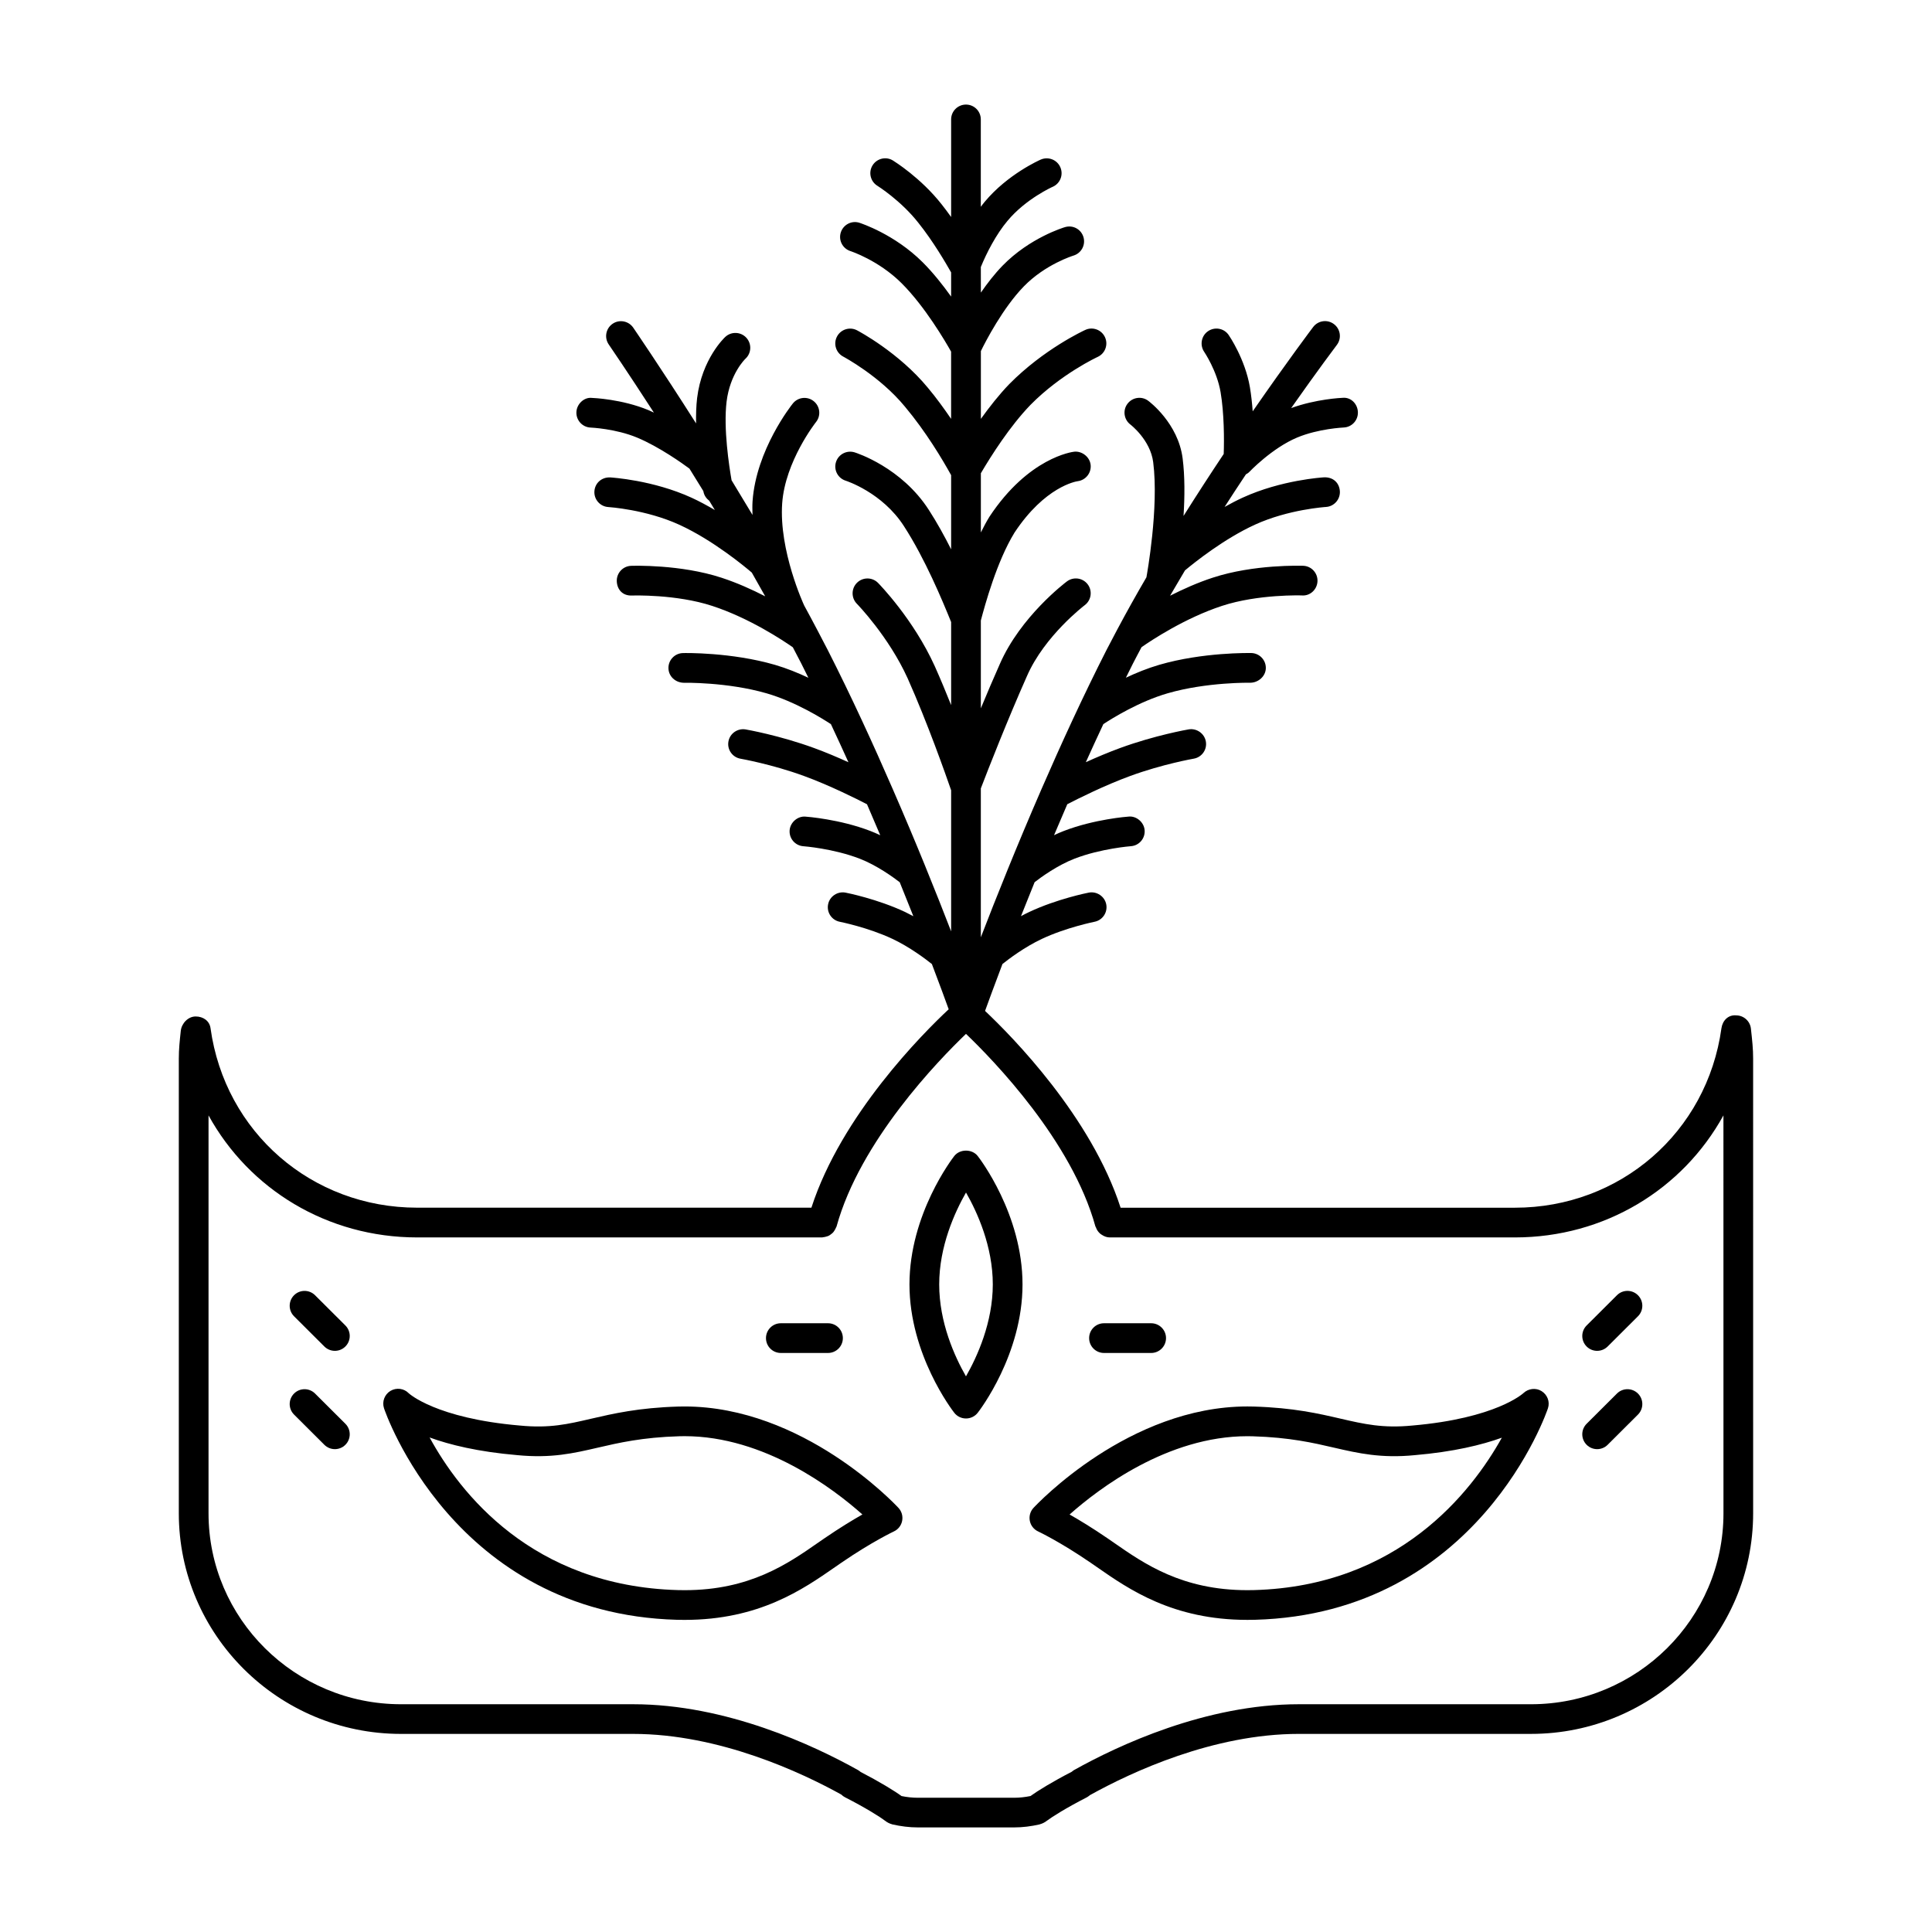 <?xml version="1.0" encoding="UTF-8"?>
<!-- Uploaded to: ICON Repo, www.svgrepo.com, Generator: ICON Repo Mixer Tools -->
<svg fill="#000000" width="800px" height="800px" version="1.1" viewBox="144 144 512 512" xmlns="http://www.w3.org/2000/svg">
 <g>
  <path d="m608.01 416.59c-0.219-1.969-1.875-3.473-3.856-3.504-2.203-0.219-3.676 1.434-3.953 3.402-3.809 27.566-26.836 47.57-54.75 47.57h-104.48c-7.793-24.113-28.734-45.383-35.922-52.152 0.836-2.332 2.426-6.637 4.613-12.43 1.645-1.316 5.816-4.481 10.453-6.66 6.445-3.031 13.879-4.519 13.949-4.535 2.133-0.418 3.519-2.488 3.102-4.621-0.426-2.141-2.535-3.504-4.613-3.109-0.348 0.062-8.438 1.676-15.793 5.133-0.746 0.348-1.473 0.723-2.188 1.109 1.133-2.859 2.332-5.856 3.613-9.004 1.668-1.301 6.023-4.465 10.586-6.234 7.008-2.699 14.863-3.297 14.934-3.305 2.164-0.156 3.793-2.039 3.637-4.211s-2.219-3.832-4.195-3.637c-0.371 0.023-9.078 0.676-17.215 3.809-0.883 0.34-1.754 0.715-2.598 1.125 1.141-2.691 2.305-5.422 3.512-8.211 2.762-1.426 9.918-5.016 16.734-7.504 8.5-3.117 16.703-4.551 16.781-4.566 2.141-0.371 3.582-2.41 3.203-4.551-0.371-2.141-2.465-3.559-4.543-3.211-0.363 0.062-8.949 1.566-18.145 4.93-3.133 1.148-6.289 2.488-9.117 3.769 1.512-3.352 3.055-6.723 4.644-10.094 2.312-1.52 9.43-5.961 17.027-8.164 10.383-3.008 21.891-2.801 22.004-2.801 2.016-0.047 3.977-1.676 4.023-3.848 0.047-2.172-1.676-3.969-3.848-4.023-0.512 0-12.809-0.242-24.371 3.117-3.133 0.914-6.133 2.141-8.863 3.426 0.629-1.266 1.242-2.535 1.883-3.785 0.73-1.434 1.504-2.875 2.266-4.312 2.527-1.762 11.461-7.707 21.301-10.934 9.582-3.148 21.113-2.785 21.246-2.769 2.18 0.148 4-1.621 4.078-3.785 0.078-2.172-1.621-4-3.785-4.078-0.527-0.008-13.059-0.434-23.984 3.156-4.055 1.324-7.871 3.047-11.297 4.777 1.301-2.25 2.621-4.481 3.953-6.715 2.644-2.203 10.398-8.391 18.539-12.113 8.855-4.055 18.703-4.684 18.805-4.691 2.164-0.125 3.816-1.992 3.699-4.156-0.125-2.156-1.684-3.769-4.148-3.699-0.465 0.023-11.383 0.699-21.625 5.391-1.629 0.746-3.219 1.59-4.777 2.457 1.906-2.961 3.801-5.863 5.652-8.637 0.293-0.18 0.605-0.332 0.852-0.598 0.062-0.062 6.039-6.359 12.723-9.156 5.676-2.371 12.266-2.652 12.328-2.66 2.164-0.086 3.856-1.914 3.769-4.086-0.078-2.164-1.828-4.008-4.078-3.777-0.301 0.008-7.016 0.316-13.602 2.715 7.094-10.094 11.973-16.562 12.105-16.734 1.316-1.73 0.977-4.203-0.762-5.512-1.715-1.309-4.188-0.984-5.512 0.762-0.156 0.195-6.848 9.078-16.027 22.348-0.156-2.141-0.395-4.336-0.746-6.422-1.281-7.453-5.449-13.555-5.629-13.816-1.219-1.777-3.66-2.234-5.465-1-1.785 1.227-2.234 3.676-1.016 5.473 0.031 0.047 3.371 4.977 4.344 10.676 0.953 5.574 0.969 12.676 0.828 16.391-3.441 5.156-7.031 10.684-10.645 16.422 0.316-5.07 0.371-10.492-0.242-15.273-1.195-9.305-8.816-15.027-9.141-15.266-1.73-1.281-4.172-0.922-5.481 0.82-1.301 1.73-0.938 4.195 0.797 5.504 0.047 0.039 5.258 4.039 6.023 9.949 1.551 12.059-1.652 29.75-1.793 30.527-2.676 4.582-5.25 9.188-7.691 13.77-0.078 0.109-0.125 0.227-0.18 0.34-0.906 1.715-1.828 3.441-2.699 5.141-6.18 12.156-12.004 24.844-17.23 36.863-0.008 0.016-0.016 0.039-0.023 0.055-6.488 14.918-12.035 28.797-16.059 39.234v-39.461c1.891-4.953 7.117-18.285 12.227-29.773 4.66-10.684 15.215-18.711 15.312-18.789 1.738-1.309 2.094-3.769 0.789-5.512-1.309-1.73-3.754-2.086-5.504-0.789-0.496 0.371-12.305 9.32-17.797 21.914-1.699 3.816-3.418 7.848-5.023 11.723v-23.238c0-0.062 0.039-0.125 0.039-0.188 1.023-3.809 4.141-15.406 8.871-23.121 8.078-12.219 16.305-13.578 16.75-13.641 2.133-0.27 3.668-2.203 3.434-4.344-0.25-2.164-2.371-3.691-4.352-3.473-0.496 0.055-12.074 1.527-22.465 17.23-0.812 1.316-1.559 2.731-2.273 4.172v-15.695c2.723-4.629 7.629-12.383 13.145-18.113 8.055-8.18 17.719-12.676 17.812-12.715 1.977-0.906 2.844-3.242 1.938-5.219-0.906-1.977-3.25-2.844-5.211-1.938-0.449 0.203-11.027 5.102-20.176 14.383-2.707 2.809-5.211 6.008-7.504 9.195v-17.965c1.234-2.535 5.785-11.375 11.383-17.145 5.723-5.879 13.082-8.141 13.16-8.164 2.078-0.629 3.258-2.809 2.644-4.894-0.621-2.086-2.777-3.273-4.879-2.652-0.379 0.109-9.359 2.816-16.57 10.227-2.102 2.164-4.023 4.652-5.738 7.125l-0.012-6.773c1.504-3.707 4.062-8.676 7.07-12.242 4.871-5.848 11.91-8.996 11.98-9.02 1.984-0.875 2.891-3.195 2.016-5.188-0.867-1.984-3.172-2.883-5.172-2.031-0.355 0.156-8.77 3.883-14.855 11.18-0.371 0.434-0.699 0.891-1.047 1.34v-23.156c0.008-2.172-1.754-3.934-3.926-3.934s-3.938 1.762-3.938 3.938v25.859c-0.82-1.141-1.652-2.281-2.527-3.371-5.512-7.023-12.586-11.414-12.887-11.602-1.84-1.145-4.266-0.555-5.406 1.281-1.148 1.852-0.566 4.273 1.273 5.414 0.062 0.039 6.203 3.883 10.848 9.793 3.914 4.875 7.312 10.723 8.699 13.164v6.406c-2.219-3.094-4.769-6.328-7.543-9.094-7.461-7.445-16.375-10.336-16.75-10.461-2.062-0.676-4.289 0.488-4.945 2.559-0.66 2.07 0.488 4.281 2.559 4.945 0.07 0.023 7.445 2.418 13.57 8.527 6.172 6.164 11.578 15.391 13.105 18.113v17.82c-1.859-2.715-3.871-5.512-6.156-8.242-7.691-9.336-18.316-14.988-18.773-15.223-1.906-1.008-4.305-0.277-5.312 1.652-1.016 1.922-0.27 4.297 1.652 5.312 0.094 0.055 9.668 5.133 16.375 13.289 5.582 6.668 9.934 13.996 12.219 18.129v19.656c-1.77-3.504-3.738-7.086-5.879-10.398-7.258-11.328-19.199-15.145-19.711-15.305-2.086-0.629-4.281 0.52-4.93 2.59-0.645 2.078 0.512 4.281 2.59 4.93 0.094 0.031 9.691 3.102 15.43 12.051 5.629 8.691 10.188 19.719 12.5 25.402v22.012c-1.371-3.426-2.824-6.934-4.336-10.312-5.644-12.453-14.656-21.688-15.035-22.074-1.52-1.543-4.016-1.566-5.566-0.039-1.543 1.52-1.566 4.016-0.047 5.566 0.086 0.086 8.43 8.66 13.469 19.781 5.25 11.77 10.059 25.434 11.516 29.645v37.398c-1.977-5.109-4.266-10.918-6.856-17.262v-0.008c-2.598-6.375-5.488-13.266-8.59-20.379-0.008-0.016-0.016-0.031-0.023-0.055-5.227-12.02-11.051-24.711-17.23-36.863-0.891-1.746-1.82-3.519-2.754-5.281-0.023-0.047-0.047-0.094-0.07-0.133-1.125-2.133-2.266-4.273-3.441-6.422-0.008-0.016-0.008-0.031-0.016-0.047-0.07-0.148-6.676-14.445-5.793-26.977 0.789-11.156 8.887-21.453 8.973-21.555 1.355-1.691 1.078-4.172-0.621-5.527-1.691-1.355-4.156-1.086-5.519 0.605-0.402 0.496-9.723 12.273-10.684 25.922-0.086 1.203-0.039 2.418-0.016 3.621-1.867-3.125-3.723-6.203-5.543-9.18-0.637-3.652-2.188-13.664-1.324-20.836 0.906-7.383 4.863-11.25 5.008-11.383 1.598-1.473 1.699-3.961 0.219-5.566-1.473-1.59-3.969-1.691-5.559-0.219-0.25 0.227-6.203 5.832-7.477 16.207-0.25 2.117-0.309 4.418-0.277 6.723-9.477-14.91-16.516-25.168-16.656-25.379-1.234-1.793-3.699-2.242-5.473-1.016-1.793 1.234-2.242 3.684-1.016 5.473 0.125 0.172 4.961 7.234 11.965 18.059-0.465-0.211-0.922-0.441-1.395-0.637-7.023-2.938-14.738-3.25-15.059-3.258-2.039-0.227-4 1.613-4.078 3.777-0.086 2.164 1.605 4 3.769 4.086 0.07 0 6.66 0.293 12.328 2.66 5.879 2.457 12.043 6.871 13.863 8.219 1.195 1.93 2.434 3.922 3.676 5.945 0.008 0.039 0.031 0.172 0.039 0.195 0.195 0.992 0.781 1.801 1.527 2.371 0.496 0.805 0.992 1.637 1.488 2.457-1.984-1.156-4.039-2.281-6.148-3.25-10.242-4.691-21.16-5.359-21.625-5.391-2.266-0.07-4.023 1.535-4.148 3.699-0.125 2.164 1.527 4.031 3.699 4.156 0.102 0.008 9.949 0.637 18.805 4.691 8.996 4.109 17.547 11.258 19.207 12.676 1.188 2.086 2.379 4.18 3.551 6.289-3.481-1.785-7.398-3.559-11.562-4.922-10.918-3.582-23.449-3.172-23.984-3.156-2.164 0.078-3.863 1.906-3.785 4.078s1.52 3.93 4.086 3.785c0.117 0.008 11.629-0.387 21.238 2.769 9.879 3.234 18.844 9.211 21.332 10.957 0.754 1.434 1.512 2.875 2.234 4.289 0.637 1.25 1.25 2.527 1.883 3.785-2.731-1.281-5.731-2.512-8.863-3.426-11.547-3.352-23.875-3.141-24.371-3.117-2.172 0.047-3.898 1.852-3.848 4.023 0.047 2.172 1.852 3.793 4.023 3.848 0.125-0.008 11.594-0.211 22.004 2.801 7.566 2.195 14.711 6.644 17.027 8.164 1.59 3.379 3.125 6.738 4.644 10.094-2.824-1.281-5.977-2.629-9.109-3.769-9.203-3.363-17.789-4.863-18.152-4.93-2.117-0.348-4.172 1.062-4.543 3.211-0.379 2.141 1.062 4.18 3.203 4.551 0.078 0.016 8.281 1.457 16.793 4.566 6.809 2.488 13.965 6.07 16.727 7.504 1.203 2.785 2.379 5.519 3.512 8.211-0.852-0.402-1.723-0.789-2.606-1.125-8.125-3.133-16.84-3.785-17.207-3.809-2.008-0.188-4.047 1.473-4.203 3.644-0.156 2.164 1.48 4.055 3.652 4.203 0.078 0.008 7.887 0.59 14.926 3.305 4.574 1.77 8.926 4.945 10.598 6.234 1.281 3.148 2.481 6.148 3.613 9.004-0.723-0.387-1.449-0.762-2.188-1.117-7.352-3.457-15.445-5.07-15.793-5.133-2.078-0.402-4.203 0.969-4.613 3.109-0.426 2.133 0.969 4.203 3.109 4.621 0.07 0.016 7.461 1.48 13.941 4.527 4.598 2.164 8.801 5.352 10.453 6.668 2.047 5.383 3.582 9.566 4.457 11.988-6.731 6.281-28.426 27.977-36.383 52.586h-18.113l-86.375-0.004c-27.914 0-50.941-20.012-54.75-47.57-0.266-1.945-1.961-3.102-3.922-3.102h-0.062c-1.984 0.023-3.676 1.828-3.898 3.793-0.281 2.606-0.523 4.863-0.523 7.391v120.47c0 32.242 26.41 58.473 58.883 58.473h61.52c22.891 0 44.754 10.305 55.16 16.074 0.293 0.293 0.621 0.535 0.992 0.723 5.519 2.816 9.375 5.266 10.516 6.156l0.008-0.008c0.574 0.473 1.266 0.836 1.953 1.008v0.016c2.336 0.531 4.606 0.809 6.731 0.809h25.695c2.133 0 4.402-0.277 6.723-0.812v-0.016c0.684-0.172 1.379-0.535 1.953-1.008l0.008 0.008c1.141-0.883 5-3.336 10.516-6.156 0.211-0.109 0.504-0.332 0.781-0.559 11.109-6.164 32.73-16.238 55.371-16.238h61.52c32.473 0 58.883-26.238 58.883-58.473l-0.004-120.47c0.008-2.527-0.234-4.785-0.59-7.981zm-7.273 128.45c0 27.898-22.883 50.602-51.012 50.602h-61.52c-24.68 0-47.918 10.934-59.574 17.445-0.164 0.086-0.387 0.27-0.605 0.449-5.07 2.613-9.07 5.078-10.934 6.43-1.504 0.309-2.922 0.457-4.246 0.457h-25.695c-1.324 0-2.746-0.148-4.234-0.449-1.844-1.355-5.816-3.785-10.848-6.391-0.211-0.188-0.449-0.355-0.691-0.496-11.66-6.519-34.906-17.445-59.574-17.445h-61.527c-28.125 0-51.012-22.703-51.012-50.602v-105.45c10.77 19.586 31.473 32.34 55.285 32.34h107.34c0.094 0 0.164-0.047 0.262-0.055 0.277-0.016 0.535-0.086 0.812-0.164 0.219-0.062 0.449-0.117 0.652-0.219 0.234-0.117 0.441-0.277 0.652-0.441 0.188-0.148 0.379-0.285 0.527-0.457 0.164-0.188 0.293-0.402 0.426-0.621 0.133-0.227 0.262-0.441 0.348-0.691 0.031-0.086 0.102-0.148 0.125-0.234 6.227-22.648 26.977-44.035 34.305-51.059 7.336 7.023 28.078 28.41 34.305 51.059 0.016 0.062 0.086 0.086 0.102 0.148 0.234 0.723 0.66 1.332 1.227 1.801 0.109 0.086 0.211 0.148 0.34 0.227 0.621 0.41 1.324 0.707 2.133 0.707h107.34c23.812 0 44.516-12.762 55.285-32.34z"/>
  <path d="m396.89 450.36c-0.488 0.621-11.871 15.43-11.871 34.023 0 18.586 11.383 33.395 11.871 34.016 0.746 0.961 1.891 1.512 3.109 1.512s2.363-0.559 3.109-1.512c0.488-0.621 11.871-15.43 11.871-34.016 0-18.586-11.383-33.402-11.871-34.023-1.496-1.914-4.727-1.914-6.219 0zm3.102 58.387c-3-5.242-7.094-14.242-7.094-24.363 0-10.078 4.102-19.098 7.102-24.355 3.008 5.258 7.102 14.281 7.102 24.355-0.004 10.074-4.106 19.105-7.109 24.363z"/>
  <path d="m436.57 502.55h12.5c2.172 0 3.938-1.762 3.938-3.938 0-2.172-1.762-3.938-3.938-3.938h-12.5c-2.172 0-3.938 1.762-3.938 3.938 0.004 2.176 1.758 3.938 3.938 3.938z"/>
  <path d="m350.93 502.55h12.5c2.172 0 3.938-1.762 3.938-3.938 0-2.172-1.762-3.938-3.938-3.938h-12.5c-2.172 0-3.938 1.762-3.938 3.938 0 2.176 1.754 3.938 3.938 3.938z"/>
  <path d="m572.51 487.25-8.039 8.016c-1.535 1.535-1.535 4.031 0 5.566 0.77 0.77 1.777 1.156 2.785 1.156 1.008 0 2.016-0.387 2.785-1.148l8.039-8.016c1.535-1.535 1.535-4.031 0-5.566-1.543-1.551-4.035-1.543-5.57-0.008z"/>
  <path d="m572.51 513.3-8.039 8.016c-1.535 1.535-1.535 4.031 0 5.566 0.77 0.77 1.777 1.156 2.785 1.156 1.008 0 2.016-0.387 2.785-1.148l8.039-8.016c1.535-1.535 1.535-4.031 0-5.566-1.543-1.543-4.035-1.535-5.57-0.008z"/>
  <path d="m227.49 487.25c-1.535-1.527-4.031-1.535-5.566 0.008-1.535 1.535-1.535 4.031 0 5.566l8.039 8.016c0.77 0.762 1.777 1.148 2.785 1.148s2.016-0.387 2.785-1.156c1.535-1.535 1.535-4.031 0-5.566z"/>
  <path d="m227.49 513.3c-1.535-1.527-4.031-1.535-5.566 0.008-1.535 1.535-1.535 4.031 0 5.566l8.039 8.016c0.77 0.762 1.777 1.148 2.785 1.148s2.016-0.387 2.785-1.156c1.535-1.535 1.535-4.031 0-5.566z"/>
  <path d="m552.55 512.67c-1.512-0.961-3.527-0.715-4.832 0.52-0.07 0.062-7.195 6.684-29.512 8.598-7.754 0.754-12.754-0.402-18.863-1.812-5.879-1.363-12.555-2.914-23.098-3.227l-1.668-0.023c-31.355 0-55.664 25.773-56.688 26.875-0.859 0.922-1.219 2.195-0.977 3.434 0.234 1.234 1.062 2.281 2.195 2.809 0.055 0.023 5.816 2.738 13.91 8.289l1.684 1.164c8.484 5.902 20.121 13.988 39.855 13.988l2-0.023c59.324-1.637 77.5-55.52 77.672-56.074 0.555-1.715-0.152-3.562-1.68-4.516zm-76.211 52.719-1.785 0.023c-17.262 0-27.301-6.977-35.352-12.578l-1.723-1.188c-4-2.738-7.445-4.824-10.027-6.289 7.629-6.777 25.914-20.75 47.129-20.75l1.441 0.023c9.754 0.293 16.02 1.738 21.547 3.023 6.398 1.48 12.445 2.852 21.355 1.977 10.305-0.883 17.773-2.715 23.082-4.629-8.066 14.48-27.426 39.332-65.668 40.387z"/>
  <path d="m325.41 516.73-1.668 0.023c-10.539 0.316-17.215 1.867-23.105 3.227-6.086 1.41-10.91 2.582-18.895 1.801-22.27-1.914-29.395-8.527-29.41-8.543-1.266-1.316-3.281-1.574-4.856-0.637-1.566 0.945-2.281 2.852-1.715 4.59 0.172 0.543 18.352 54.434 77.672 56.074l2 0.023c19.734 0 31.355-8.086 39.855-13.988l1.684-1.164c8.086-5.551 13.855-8.258 13.91-8.289 1.141-0.527 1.961-1.574 2.195-2.809 0.242-1.234-0.117-2.512-0.977-3.434-1.02-1.105-25.328-26.875-56.691-26.875zm37.102 34.918-1.723 1.188c-8.055 5.606-18.09 12.578-35.352 12.578l-1.785-0.023c-38.754-1.07-57.898-25.938-65.801-40.445 5.305 1.938 12.809 3.785 23.176 4.676 9.109 0.891 14.988-0.496 21.402-1.977 5.527-1.281 11.793-2.738 21.547-3.023l1.441-0.023c21.215 0 39.508 13.973 47.129 20.75-2.582 1.469-6.035 3.562-10.035 6.301z"/>
 </g>
</svg>